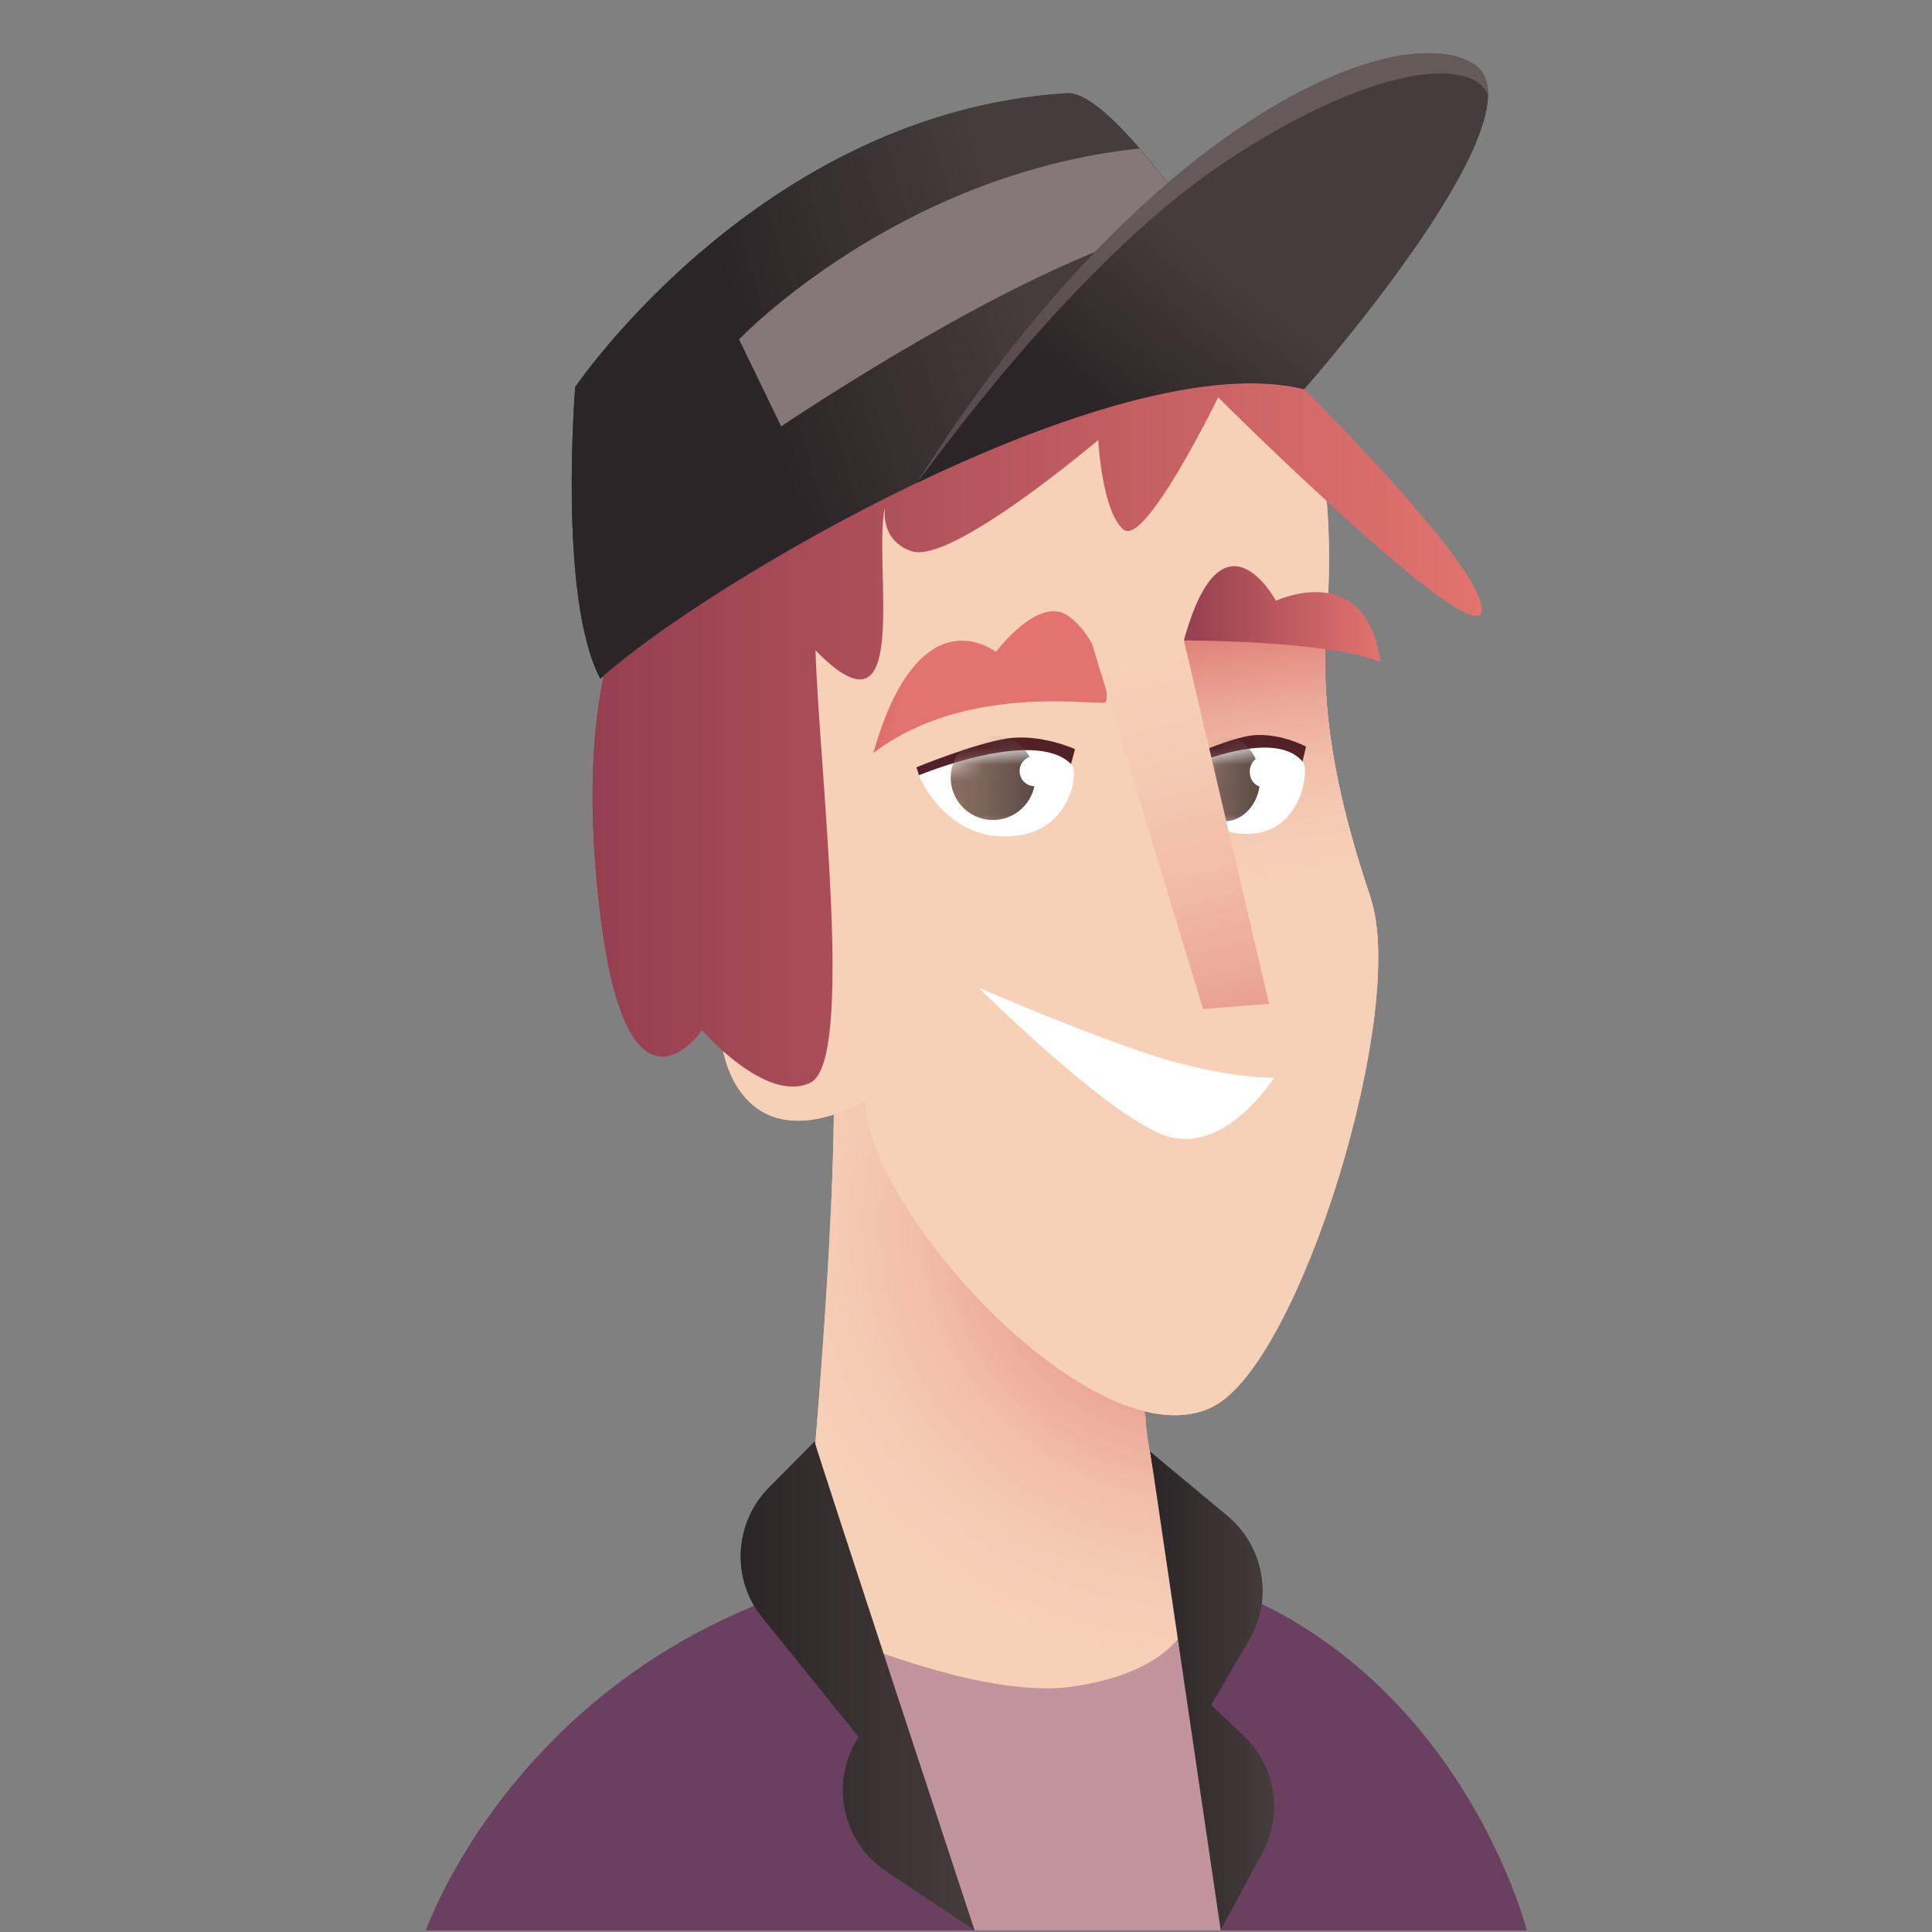 <svg width="115" height="115" viewBox="0 0 115 115" fill="none" xmlns="http://www.w3.org/2000/svg">
<rect x="0" y="0" width="115" height="115" fill="#808080" stroke="none"/>
<path d="M90.87 114.9H25.36C25.36 114.9 33.14 92.51 61.59 92.51C85.22 92.51 90.87 114.9 90.87 114.9Z" fill="#6A3F60"/>
<path d="M72.66 114.9H58.01L49.85 97.41L71.57 96L72.66 114.9Z" fill="#C2949E"/>
<path d="M70.69 96.64C70.69 96.64 69.74 99.57 63.78 100.4C62.23 100.62 60.39 100.45 58.52 100.09C57.83 99.96 57.12 99.8 56.43 99.61C51.82 98.41 47.58 96.42 47.58 96.42C47.58 96.42 49.7 75.76 49.64 64.76H55.64C55.64 64.76 68.19 82.31 68.19 84.4C68.19 85.91 69.49 91.58 70.21 94.65C70.49 95.84 70.7 96.63 70.7 96.63L70.69 96.64Z" fill="url(#paint0_radial_1125_43273)"/>
<path d="M72.24 83.71C65.33 87.27 51.52 71.99 51.52 65.55C44.14 69.32 42.96 62.76 42.96 61.88C42.96 61.88 43.63 30.74 50.39 26.82C54.44 24.47 62.77 22.51 68.8 21.32L75.31 20.86C75.31 20.86 76.25 21.77 77.62 23.16C78.18 24.68 78.73 26.83 78.97 29.81C79.15 31.87 79.17 34.32 78.95 37.23C78.95 37.32 78.93 37.42 78.93 37.52C78.56 43.18 79.94 48.55 81.59 53.48C83.8 60.09 77.43 81.03 72.23 83.71H72.24Z" fill="#F7D0B8"/>
<path d="M81.6 53.49L72.23 56.69L70.04 50.62C70.04 50.62 69.26 40.79 70.48 38.13C71.31 36.32 76.03 36.95 78.94 37.54C78.57 43.2 79.95 48.57 81.6 53.5V53.49Z" fill="url(#paint1_linear_1125_43273)"/>
<path d="M88.19 36.29C88.19 37.93 83.3 33.8 78.97 29.82C75.55 26.69 72.51 23.65 72.51 23.65C72.51 23.65 68.18 32.54 66.89 31.53C65.6 30.51 65.37 26.19 65.37 26.19C65.37 26.19 56.63 33.62 54.26 32.81C52.77 32.3 52.6 31.04 52.67 30.18C51.94 33.64 54.35 44.66 48.54 38.71C48.76 45.82 50.89 63.2 48.23 64.45C45.56 65.71 41.79 61.31 41.79 61.31C41.79 61.31 37.53 67.56 35.83 55.19C35.2 50.64 34.69 42.97 36.72 37.44C38.75 31.92 57.42 22.11 57.42 22.11L68.81 21.31L75.31 20.86C75.31 20.86 76.25 21.77 77.62 23.15C81.32 26.89 88.19 34.12 88.19 36.27V36.29Z" fill="url(#paint2_linear_1125_43273)"/>
<path d="M35.74 40.39C38.91 37.53 46.44 32.64 54.57 28.74C62.96 24.72 72.03 21.76 77.62 23.16C77.62 23.16 74.59 17.96 71.21 13.21C70.65 12.42 70.08 11.64 69.51 10.9C68.94 10.17 68.38 9.47 67.83 8.83C66.11 6.84 64.54 5.48 63.5 5.55C45.31 6.67 34.24 23.04 34.24 23.04C34.24 23.04 33.21 35.63 35.73 40.39H35.74Z" fill="url(#paint3_linear_1125_43273)"/>
<path d="M43.99 20.2L46.5 25.38C46.5 25.38 62.87 14.28 71.21 13.22C70.65 12.43 70.08 11.65 69.51 10.91C68.94 10.18 68.38 9.48 67.83 8.84C53.39 10.35 43.99 20.2 43.99 20.2Z" fill="#867778"/>
<path d="M88.57 5.65C88.52 10.84 77.62 23.17 77.62 23.17C72.03 21.77 62.96 24.73 54.57 28.75C59.56 20.81 64.73 14.98 69.51 10.9C77.83 3.78 84.92 2.04 87.71 3.81C88.31 4.2 88.58 4.83 88.57 5.65Z" fill="url(#paint4_linear_1125_43273)"/>
<path d="M70.47 38.12C72.75 29.82 75.95 35.76 75.95 35.76C75.95 35.76 81.29 33.23 82.16 39.39C79.07 38.12 70.47 38.12 70.47 38.12Z" fill="url(#paint5_linear_1125_43273)"/>
<path d="M51.97 44.83C57.63 40.52 65.54 42.09 65.81 41.79C66.07 41.49 65.66 38.18 63.61 36.68C61.83 35.38 59.28 38.81 59.28 38.81C59.28 38.81 54.73 35.16 51.98 44.83H51.97Z" fill="url(#paint6_linear_1125_43273)"/>
<path opacity="0.5" d="M88.57 5.65C87.62 3.33 81.52 3.87 72.75 9.76C63.7 15.83 55.04 28.24 54.57 28.75C59.56 20.81 64.73 14.98 69.51 10.9C77.83 3.78 84.92 2.04 87.71 3.81C88.31 4.2 88.58 4.83 88.57 5.65Z" fill="#867778"/>
<path d="M63.75 45.48L63.99 44.59C63.99 44.59 61.93 43.65 59.93 43.96C57.93 44.28 54.55 45.67 54.55 45.67L54.7 46.14L63.76 45.47L63.75 45.48Z" fill="#522128"/>
<path d="M63.75 45.48C61.58 43.28 54.69 46.15 54.69 46.15C54.69 46.15 56.44 50.5 60.86 49.69C63.73 49.16 64.27 45.89 63.75 45.48Z" fill="white"/>
<mask id="mask0_1125_43273" style="mask-type:luminance" maskUnits="userSpaceOnUse" x="54" y="44" width="10" height="6">
<path d="M63.75 45.48C61.58 43.28 54.69 46.15 54.69 46.15C54.69 46.15 56.44 50.5 60.86 49.69C63.73 49.16 64.27 45.89 63.75 45.48Z" fill="white"/>
</mask>
<g mask="url(#mask0_1125_43273)">
<path d="M56.62 46.69C56.84 48.06 58.13 49 59.5 48.78C60.87 48.56 61.81 47.27 61.59 45.9C61.37 44.53 60.08 43.59 58.71 43.81C57.34 44.03 56.4 45.32 56.62 46.69Z" fill="url(#paint7_linear_1125_43273)"/>
</g>
<path d="M77.53 45.33L77.74 44.44C77.74 44.44 75.99 43.5 74.28 43.81C72.58 44.13 69.7 45.52 69.7 45.52L69.82 45.99L77.53 45.32V45.33Z" fill="#522128"/>
<path d="M77.53 45.33C75.68 43.13 69.82 46 69.82 46C69.82 46 71.31 50.35 75.07 49.54C77.51 49.01 77.97 45.74 77.53 45.33Z" fill="white"/>
<mask id="mask1_1125_43273" style="mask-type:luminance" maskUnits="userSpaceOnUse" x="69" y="44" width="9" height="6">
<path d="M77.53 45.33C75.68 43.13 69.82 46 69.82 46C69.82 46 71.31 50.35 75.07 49.54C77.51 49.01 77.97 45.74 77.53 45.33Z" fill="white"/>
</mask>
<g mask="url(#mask1_1125_43273)">
<path d="M70.75 46.77C70.94 48.14 72.03 49.08 73.2 48.86C74.37 48.64 75.16 47.35 74.98 45.98C74.79 44.61 73.7 43.67 72.53 43.89C71.36 44.11 70.57 45.4 70.75 46.77Z" fill="url(#paint8_linear_1125_43273)"/>
</g>
<path d="M75.85 64.14C75.85 64.14 73.65 64.26 69.73 63.16C65.81 62.06 58.27 58.8 58.27 58.8C58.27 58.8 65.18 65.71 68.94 67.43C72.71 69.16 75.85 64.13 75.85 64.13V64.14Z" fill="white"/>
<path d="M70.47 38.11L75.54 59.75L71.61 60.06L64.9 37.99L70.47 38.11Z" fill="url(#paint9_linear_1125_43273)"/>
<path d="M61.59 46.8C62.087 46.8 62.49 46.397 62.49 45.9C62.49 45.403 62.087 45 61.59 45C61.093 45 60.69 45.403 60.69 45.9C60.69 46.397 61.093 46.8 61.59 46.8Z" fill="white"/>
<path d="M75.16 46.84C75.585 46.84 75.93 46.437 75.93 45.94C75.93 45.443 75.585 45.04 75.16 45.04C74.735 45.04 74.39 45.443 74.39 45.94C74.39 46.437 74.735 46.84 75.16 46.84Z" fill="white"/>
<path d="M48.49 85.81C48.7 86.65 58.01 114.9 58.01 114.9L52.75 111.39C50.1 109.62 49.37 106.06 51.11 103.39L45.38 96.29C43.52 93.99 43.69 90.66 45.77 88.55L48.49 85.81Z" fill="url(#paint10_linear_1125_43273)"/>
<path d="M68.47 86.43L72.66 114.89L75.14 110.29C76.39 107.97 75.93 105.1 74.01 103.3L72.09 101.49L74.35 97.63C75.79 95.18 75.24 92.05 73.05 90.23L68.47 86.42V86.43Z" fill="url(#paint11_linear_1125_43273)"/>
<path d="M90.87 114.9H25.36C25.36 114.9 33.14 92.51 61.59 92.51C85.22 92.51 90.87 114.9 90.87 114.9Z" fill="#6A3F60"/>
<path d="M72.66 114.9H58.01L49.85 97.41L71.57 96L72.66 114.9Z" fill="#C2949E"/>
<path d="M70.69 96.64C70.69 96.64 69.74 99.57 63.78 100.4C62.23 100.62 60.39 100.45 58.52 100.09C57.83 99.96 57.12 99.8 56.43 99.61C51.82 98.41 47.58 96.42 47.58 96.42C47.58 96.42 49.7 75.76 49.64 64.76H55.64C55.64 64.76 68.19 82.31 68.19 84.4C68.19 85.91 69.49 91.58 70.21 94.65C70.49 95.84 70.7 96.63 70.7 96.63L70.69 96.64Z" fill="url(#paint12_radial_1125_43273)"/>
<path d="M72.24 83.71C65.33 87.27 51.52 71.99 51.52 65.55C44.14 69.32 42.96 62.76 42.96 61.88C42.96 61.88 43.63 30.74 50.39 26.82C54.44 24.47 62.77 22.51 68.8 21.32L75.31 20.86C75.31 20.86 76.25 21.77 77.62 23.16C78.18 24.68 78.73 26.83 78.97 29.81C79.15 31.87 79.17 34.32 78.95 37.23C78.95 37.32 78.93 37.42 78.93 37.52C78.56 43.18 79.94 48.55 81.59 53.48C83.8 60.09 77.43 81.03 72.23 83.71H72.24Z" fill="#F7D0B8"/>
<path d="M81.6 53.49L72.23 56.69L70.04 50.62C70.04 50.62 69.26 40.79 70.48 38.13C71.31 36.32 76.03 36.95 78.94 37.54C78.57 43.2 79.95 48.57 81.6 53.5V53.49Z" fill="url(#paint13_linear_1125_43273)"/>
<path d="M88.19 36.29C88.19 37.93 83.3 33.8 78.97 29.82C75.55 26.69 72.51 23.65 72.51 23.65C72.51 23.65 68.18 32.54 66.89 31.53C65.6 30.51 65.37 26.19 65.37 26.19C65.37 26.19 56.63 33.62 54.26 32.81C52.77 32.3 52.6 31.04 52.67 30.18C51.94 33.64 54.35 44.66 48.54 38.71C48.76 45.82 50.89 63.2 48.23 64.45C45.56 65.71 41.79 61.31 41.79 61.31C41.79 61.31 37.53 67.56 35.83 55.19C35.2 50.64 34.69 42.97 36.72 37.44C38.75 31.92 57.42 22.11 57.42 22.11L68.81 21.31L75.31 20.86C75.31 20.86 76.25 21.77 77.62 23.15C81.32 26.89 88.19 34.12 88.19 36.27V36.29Z" fill="url(#paint14_linear_1125_43273)"/>
<path d="M35.74 40.39C38.91 37.53 46.44 32.64 54.57 28.74C62.96 24.72 72.03 21.76 77.62 23.16C77.62 23.16 74.59 17.96 71.21 13.21C70.65 12.42 70.08 11.64 69.51 10.9C68.94 10.17 68.38 9.47 67.83 8.83C66.11 6.84 64.54 5.48 63.5 5.55C45.31 6.67 34.24 23.04 34.24 23.04C34.24 23.04 33.21 35.63 35.73 40.39H35.74Z" fill="url(#paint15_linear_1125_43273)"/>
<path d="M43.99 20.2L46.5 25.38C46.5 25.38 62.87 14.28 71.21 13.22C70.65 12.43 70.08 11.65 69.51 10.91C68.94 10.18 68.38 9.48 67.83 8.84C53.39 10.35 43.99 20.2 43.99 20.2Z" fill="#867778"/>
<path d="M88.57 5.65C88.52 10.84 77.62 23.17 77.62 23.17C72.03 21.77 62.96 24.73 54.57 28.75C59.56 20.81 64.73 14.98 69.51 10.9C77.83 3.78 84.92 2.04 87.71 3.81C88.31 4.2 88.58 4.83 88.57 5.65Z" fill="url(#paint16_linear_1125_43273)"/>
<path d="M70.47 38.12C72.75 29.82 75.95 35.76 75.95 35.76C75.95 35.76 81.29 33.23 82.16 39.39C79.07 38.12 70.47 38.12 70.47 38.12Z" fill="url(#paint17_linear_1125_43273)"/>
<path d="M51.97 44.83C57.63 40.52 65.54 42.09 65.81 41.79C66.07 41.49 65.66 38.18 63.61 36.68C61.83 35.38 59.28 38.81 59.28 38.81C59.28 38.81 54.73 35.16 51.98 44.83H51.97Z" fill="url(#paint18_linear_1125_43273)"/>
<path opacity="0.5" d="M88.57 5.65C87.62 3.33 81.52 3.87 72.75 9.76C63.7 15.83 55.04 28.24 54.57 28.75C59.56 20.81 64.73 14.98 69.51 10.9C77.83 3.78 84.92 2.04 87.71 3.81C88.31 4.2 88.58 4.83 88.57 5.65Z" fill="#867778"/>
<path d="M63.75 45.48L63.99 44.59C63.99 44.59 61.93 43.65 59.93 43.96C57.93 44.28 54.55 45.67 54.55 45.67L54.7 46.14L63.76 45.47L63.75 45.48Z" fill="#522128"/>
<path d="M63.75 45.48C61.58 43.28 54.69 46.15 54.69 46.15C54.69 46.15 56.44 50.5 60.86 49.69C63.73 49.16 64.27 45.89 63.75 45.48Z" fill="white"/>
<mask id="mask2_1125_43273" style="mask-type:luminance" maskUnits="userSpaceOnUse" x="54" y="44" width="10" height="6">
<path d="M63.75 45.48C61.58 43.28 54.69 46.15 54.69 46.15C54.69 46.15 56.44 50.5 60.86 49.69C63.73 49.16 64.27 45.89 63.75 45.48Z" fill="white"/>
</mask>
<g mask="url(#mask2_1125_43273)">
<path d="M56.62 46.69C56.84 48.06 58.13 49 59.5 48.78C60.87 48.56 61.81 47.27 61.59 45.9C61.37 44.53 60.08 43.59 58.71 43.81C57.34 44.03 56.4 45.32 56.62 46.69Z" fill="url(#paint19_linear_1125_43273)"/>
</g>
<path d="M77.53 45.33L77.74 44.44C77.74 44.44 75.99 43.5 74.28 43.81C72.58 44.13 69.7 45.52 69.7 45.52L69.82 45.99L77.53 45.32V45.33Z" fill="#522128"/>
<path d="M77.53 45.33C75.68 43.13 69.82 46 69.82 46C69.82 46 71.31 50.35 75.07 49.54C77.51 49.01 77.97 45.74 77.53 45.33Z" fill="white"/>
<mask id="mask3_1125_43273" style="mask-type:luminance" maskUnits="userSpaceOnUse" x="69" y="44" width="9" height="6">
<path d="M77.53 45.33C75.68 43.13 69.82 46 69.82 46C69.82 46 71.31 50.35 75.07 49.54C77.51 49.01 77.97 45.74 77.53 45.33Z" fill="white"/>
</mask>
<g mask="url(#mask3_1125_43273)">
<path d="M70.75 46.77C70.94 48.14 72.03 49.08 73.2 48.86C74.37 48.64 75.16 47.35 74.98 45.98C74.79 44.61 73.7 43.67 72.53 43.89C71.36 44.11 70.57 45.4 70.75 46.77Z" fill="url(#paint20_linear_1125_43273)"/>
</g>
<path d="M75.85 64.14C75.85 64.14 73.65 64.26 69.73 63.16C65.81 62.06 58.27 58.8 58.27 58.8C58.27 58.8 65.18 65.71 68.94 67.43C72.71 69.16 75.85 64.13 75.85 64.13V64.14Z" fill="white"/>
<path d="M70.47 38.11L75.54 59.75L71.61 60.06L64.9 37.99L70.47 38.11Z" fill="url(#paint21_linear_1125_43273)"/>
<path d="M61.59 46.8C62.087 46.8 62.49 46.397 62.49 45.9C62.49 45.403 62.087 45 61.59 45C61.093 45 60.69 45.403 60.69 45.9C60.69 46.397 61.093 46.8 61.59 46.8Z" fill="white"/>
<path d="M75.16 46.84C75.585 46.84 75.93 46.437 75.93 45.94C75.93 45.443 75.585 45.04 75.16 45.04C74.735 45.04 74.39 45.443 74.39 45.94C74.39 46.437 74.735 46.84 75.16 46.84Z" fill="white"/>
<path d="M48.49 85.81C48.7 86.65 58.01 114.9 58.01 114.9L52.75 111.39C50.1 109.62 49.37 106.06 51.11 103.39L45.38 96.29C43.52 93.99 43.69 90.66 45.77 88.55L48.49 85.81Z" fill="url(#paint22_linear_1125_43273)"/>
<path d="M68.47 86.43L72.66 114.89L75.14 110.29C76.39 107.97 75.93 105.1 74.01 103.3L72.09 101.49L74.35 97.63C75.79 95.18 75.24 92.05 73.05 90.23L68.47 86.42V86.43Z" fill="url(#paint23_linear_1125_43273)"/>
<defs>
<radialGradient id="paint0_radial_1125_43273" cx="0" cy="0" r="1" gradientUnits="userSpaceOnUse" gradientTransform="translate(71.19 72.83) rotate(180) scale(29.44 29.44)">
<stop offset="0.09" stop-color="#DB6D6A"/>
<stop offset="0.24" stop-color="#E38C82"/>
<stop offset="0.4" stop-color="#ECA999"/>
<stop offset="0.57" stop-color="#F2BEAA"/>
<stop offset="0.73" stop-color="#F5CBB4"/>
<stop offset="0.88" stop-color="#F7D0B8"/>
</radialGradient>
<linearGradient id="paint1_linear_1125_43273" x1="75.85" y1="52.33" x2="73.55" y2="35.8" gradientUnits="userSpaceOnUse">
<stop stop-color="#F7D0B8"/>
<stop offset="0.19" stop-color="#F5CBB4"/>
<stop offset="0.4" stop-color="#F2BEAA"/>
<stop offset="0.61" stop-color="#ECA999"/>
<stop offset="0.82" stop-color="#E38C82"/>
<stop offset="1" stop-color="#DB6D6A"/>
</linearGradient>
<linearGradient id="paint2_linear_1125_43273" x1="88.19" y1="42.78" x2="35.27" y2="42.78" gradientUnits="userSpaceOnUse">
<stop stop-color="#E2736E"/>
<stop offset="1" stop-color="#953F50"/>
</linearGradient>
<linearGradient id="paint3_linear_1125_43273" x1="61.33" y1="18.96" x2="45.32" y2="23.82" gradientUnits="userSpaceOnUse">
<stop stop-color="#453D3C"/>
<stop offset="1" stop-color="#2C2527"/>
</linearGradient>
<linearGradient id="paint4_linear_1125_43273" x1="73.31" y1="16.5" x2="66.56" y2="24.97" gradientUnits="userSpaceOnUse">
<stop stop-color="#453D3C"/>
<stop offset="1" stop-color="#2C2527"/>
</linearGradient>
<linearGradient id="paint5_linear_1125_43273" x1="82.17" y1="36.54" x2="70.47" y2="36.54" gradientUnits="userSpaceOnUse">
<stop stop-color="#E2736E"/>
<stop offset="1" stop-color="#953F50"/>
</linearGradient>
<linearGradient id="paint6_linear_1125_43273" x1="53.748" y1="41.512" x2="41.074" y2="38.77" gradientUnits="userSpaceOnUse">
<stop stop-color="#E2736E"/>
<stop offset="1" stop-color="#953F50"/>
</linearGradient>
<linearGradient id="paint7_linear_1125_43273" x1="61.62" y1="46.29" x2="56.59" y2="46.29" gradientUnits="userSpaceOnUse">
<stop stop-color="#584A45"/>
<stop offset="0.33" stop-color="#6D5951"/>
<stop offset="0.73" stop-color="#81675C"/>
<stop offset="1" stop-color="#896D61"/>
</linearGradient>
<linearGradient id="paint8_linear_1125_43273" x1="75" y1="46.37" x2="70.72" y2="46.37" gradientUnits="userSpaceOnUse">
<stop stop-color="#584A45"/>
<stop offset="0.33" stop-color="#6D5951"/>
<stop offset="0.73" stop-color="#81675C"/>
<stop offset="1" stop-color="#896D61"/>
</linearGradient>
<linearGradient id="paint9_linear_1125_43273" x1="67.96" y1="39.16" x2="75.48" y2="70.19" gradientUnits="userSpaceOnUse">
<stop stop-color="#F7D0B8"/>
<stop offset="0.19" stop-color="#F5CBB4"/>
<stop offset="0.4" stop-color="#F2BEAA"/>
<stop offset="0.61" stop-color="#ECA999"/>
<stop offset="0.82" stop-color="#E38C82"/>
<stop offset="1" stop-color="#DB6D6A"/>
</linearGradient>
<linearGradient id="paint10_linear_1125_43273" x1="58.01" y1="100.35" x2="44.08" y2="100.35" gradientUnits="userSpaceOnUse">
<stop stop-color="#453D3C"/>
<stop offset="1" stop-color="#2C2527"/>
</linearGradient>
<linearGradient id="paint11_linear_1125_43273" x1="75.84" y1="100.66" x2="68.47" y2="100.66" gradientUnits="userSpaceOnUse">
<stop stop-color="#453D3C"/>
<stop offset="1" stop-color="#2C2527"/>
</linearGradient>
<radialGradient id="paint12_radial_1125_43273" cx="0" cy="0" r="1" gradientUnits="userSpaceOnUse" gradientTransform="translate(71.19 72.83) rotate(180) scale(29.44 29.44)">
<stop offset="0.09" stop-color="#DB6D6A"/>
<stop offset="0.24" stop-color="#E38C82"/>
<stop offset="0.4" stop-color="#ECA999"/>
<stop offset="0.57" stop-color="#F2BEAA"/>
<stop offset="0.73" stop-color="#F5CBB4"/>
<stop offset="0.88" stop-color="#F7D0B8"/>
</radialGradient>
<linearGradient id="paint13_linear_1125_43273" x1="75.85" y1="52.33" x2="73.55" y2="35.8" gradientUnits="userSpaceOnUse">
<stop stop-color="#F7D0B8"/>
<stop offset="0.19" stop-color="#F5CBB4"/>
<stop offset="0.4" stop-color="#F2BEAA"/>
<stop offset="0.61" stop-color="#ECA999"/>
<stop offset="0.82" stop-color="#E38C82"/>
<stop offset="1" stop-color="#DB6D6A"/>
</linearGradient>
<linearGradient id="paint14_linear_1125_43273" x1="88.19" y1="42.78" x2="35.27" y2="42.78" gradientUnits="userSpaceOnUse">
<stop stop-color="#E2736E"/>
<stop offset="1" stop-color="#953F50"/>
</linearGradient>
<linearGradient id="paint15_linear_1125_43273" x1="61.33" y1="18.96" x2="45.32" y2="23.82" gradientUnits="userSpaceOnUse">
<stop stop-color="#453D3C"/>
<stop offset="1" stop-color="#2C2527"/>
</linearGradient>
<linearGradient id="paint16_linear_1125_43273" x1="73.31" y1="16.5" x2="66.56" y2="24.97" gradientUnits="userSpaceOnUse">
<stop stop-color="#453D3C"/>
<stop offset="1" stop-color="#2C2527"/>
</linearGradient>
<linearGradient id="paint17_linear_1125_43273" x1="82.17" y1="36.54" x2="70.47" y2="36.54" gradientUnits="userSpaceOnUse">
<stop stop-color="#E2736E"/>
<stop offset="1" stop-color="#953F50"/>
</linearGradient>
<linearGradient id="paint18_linear_1125_43273" x1="53.748" y1="41.512" x2="41.074" y2="38.77" gradientUnits="userSpaceOnUse">
<stop stop-color="#E2736E"/>
<stop offset="1" stop-color="#953F50"/>
</linearGradient>
<linearGradient id="paint19_linear_1125_43273" x1="61.62" y1="46.29" x2="56.59" y2="46.29" gradientUnits="userSpaceOnUse">
<stop stop-color="#584A45"/>
<stop offset="0.33" stop-color="#6D5951"/>
<stop offset="0.73" stop-color="#81675C"/>
<stop offset="1" stop-color="#896D61"/>
</linearGradient>
<linearGradient id="paint20_linear_1125_43273" x1="75" y1="46.37" x2="70.72" y2="46.37" gradientUnits="userSpaceOnUse">
<stop stop-color="#584A45"/>
<stop offset="0.33" stop-color="#6D5951"/>
<stop offset="0.73" stop-color="#81675C"/>
<stop offset="1" stop-color="#896D61"/>
</linearGradient>
<linearGradient id="paint21_linear_1125_43273" x1="67.96" y1="39.16" x2="75.48" y2="70.19" gradientUnits="userSpaceOnUse">
<stop stop-color="#F7D0B8"/>
<stop offset="0.19" stop-color="#F5CBB4"/>
<stop offset="0.4" stop-color="#F2BEAA"/>
<stop offset="0.61" stop-color="#ECA999"/>
<stop offset="0.82" stop-color="#E38C82"/>
<stop offset="1" stop-color="#DB6D6A"/>
</linearGradient>
<linearGradient id="paint22_linear_1125_43273" x1="58.01" y1="100.35" x2="44.08" y2="100.35" gradientUnits="userSpaceOnUse">
<stop stop-color="#453D3C"/>
<stop offset="1" stop-color="#2C2527"/>
</linearGradient>
<linearGradient id="paint23_linear_1125_43273" x1="75.84" y1="100.66" x2="68.47" y2="100.66" gradientUnits="userSpaceOnUse">
<stop stop-color="#453D3C"/>
<stop offset="1" stop-color="#2C2527"/>
</linearGradient>
</defs>
</svg>
